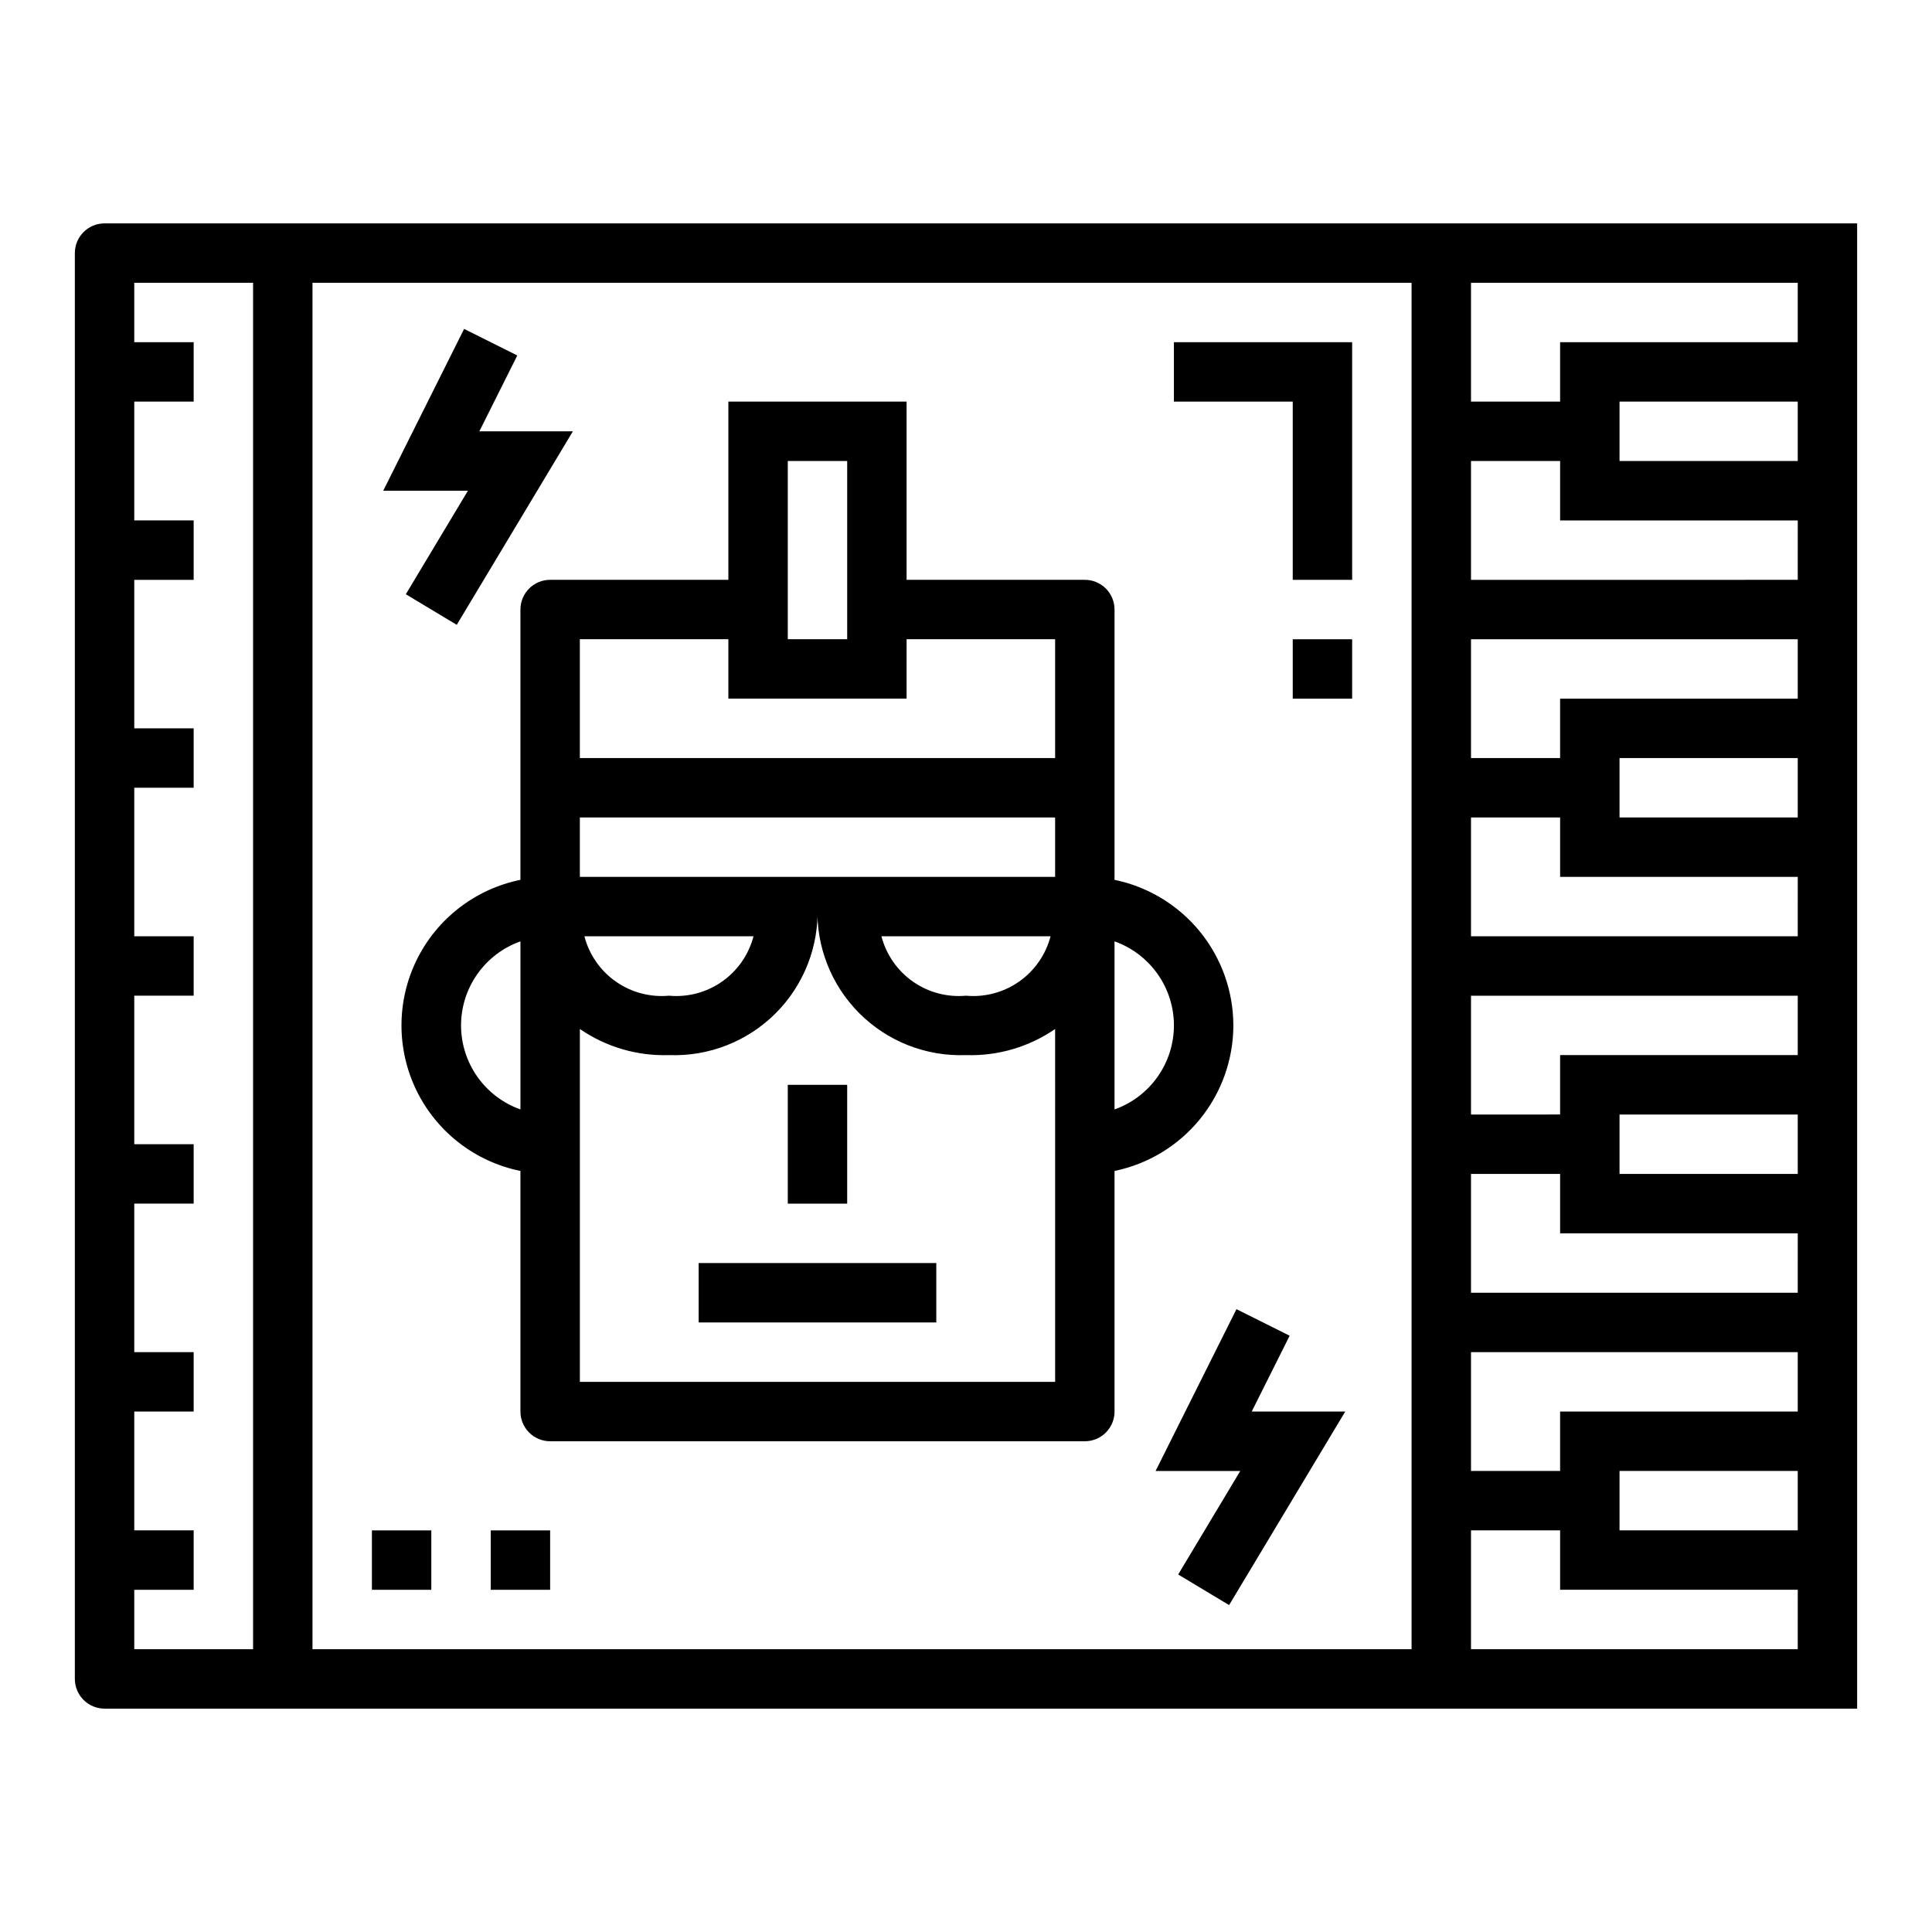 <?xml version="1.0" encoding="UTF-8"?>
<!-- Uploaded to: SVG Repo, www.svgrepo.com, Generator: SVG Repo Mixer Tools -->
<svg fill="#000000" width="800px" height="800px" version="1.1" viewBox="144 144 512 512" xmlns="http://www.w3.org/2000/svg">
 <g>
  <path d="m329.15 478.72h62.977v15.742h-62.977z"/>
  <path d="m470.85 415.74c-0.012-9.07-3.152-17.859-8.887-24.887-5.734-7.023-13.719-11.859-22.602-13.688v-71.633c0-2.09-0.832-4.09-2.305-5.566-1.477-1.477-3.481-2.305-5.566-2.305h-47.234v-47.234h-47.23v47.23l-47.234 0.004c-4.348 0-7.871 3.523-7.871 7.871v71.637-0.004c-11.957 2.43-22.109 10.266-27.492 21.215-5.379 10.945-5.379 23.773 0 34.723 5.383 10.949 15.535 18.781 27.492 21.211v63.762c0 2.09 0.828 4.09 2.305 5.566 1.477 1.477 3.481 2.305 5.566 2.305h141.7c2.086 0 4.09-0.828 5.566-2.305 1.473-1.477 2.305-3.477 2.305-5.566v-63.762c8.883-1.828 16.867-6.66 22.602-13.688 5.734-7.027 8.875-15.816 8.887-24.887zm-15.742 0h-0.004c-0.004 4.883-1.52 9.645-4.34 13.633-2.82 3.984-6.801 7.004-11.402 8.637v-44.539c4.602 1.633 8.582 4.652 11.402 8.637 2.82 3.988 4.336 8.75 4.34 13.633zm-157.44-39.359v-15.746h125.95v15.742zm124.74 15.742c-1.262 4.856-4.207 9.105-8.309 11.988-4.106 2.887-9.102 4.219-14.094 3.758-4.996 0.461-9.996-0.871-14.098-3.754-4.106-2.887-7.055-7.137-8.316-11.992zm-78.719 0c-1.262 4.856-4.207 9.105-8.312 11.988-4.102 2.887-9.098 4.219-14.094 3.758-4.996 0.461-9.992-0.871-14.098-3.754-4.106-2.887-7.051-7.137-8.312-11.992zm9.082-125.95h15.742v47.23h-15.742zm-55.105 47.23h39.359v15.742h47.23l0.004-15.742h39.359v31.488h-125.95zm-31.484 102.34c0.004-4.883 1.52-9.645 4.34-13.633 2.816-3.984 6.801-7.004 11.402-8.637v44.539c-4.602-1.633-8.586-4.652-11.402-8.637-2.82-3.988-4.336-8.75-4.34-13.633zm157.44 94.465h-125.95v-93.512c6.93 4.769 15.203 7.195 23.613 6.918 10.559 0.402 20.805-3.617 28.273-11.086 7.469-7.473 11.488-17.715 11.086-28.273-0.398 10.559 3.621 20.801 11.09 28.273 7.469 7.469 17.715 11.488 28.273 11.086 8.406 0.277 16.684-2.148 23.613-6.918z"/>
  <path d="m352.77 431.49h15.742v31.488h-15.742z"/>
  <path d="m251.55 301.48 13.492 8.109 30.781-51.289h-24.789l10.051-20.098-14.09-7.035-21.434 42.879h22.441z"/>
  <path d="m485.77 497.98-14.094-7.035-21.434 42.879h22.441l-16.453 27.434 13.496 8.105 30.777-51.285h-24.789z"/>
  <path d="m171.71 203.2c-4.348 0-7.875 3.523-7.875 7.871v377.86c0 2.09 0.832 4.09 2.309 5.566 1.477 1.477 3.477 2.309 5.566 2.309h464.45v-393.6zm7.871 362.11h15.742v-15.746h-15.742v-31.488h15.742v-15.742h-15.742v-39.359h15.742v-15.746h-15.742v-39.359h15.742v-15.746h-15.742v-39.359h15.742v-15.742h-15.742v-39.359h15.742v-15.746h-15.742v-31.488h15.742v-15.742h-15.742v-15.746h31.488v362.11h-31.488zm338.5 15.742h-291.27v-362.11h291.27zm102.34 0h-86.59v-31.488h23.617v15.742h62.977zm0-31.488h-47.23v-15.742h47.23zm0-31.488h-62.977v15.742l-23.613 0.004v-31.488h86.59zm0-31.488h-86.59v-31.488h23.617v15.742h62.977zm0-31.488h-47.23v-15.742h47.23zm0-31.488h-62.977v15.742l-23.613 0.004v-31.488h86.59zm0-31.488h-86.59v-31.488h23.617v15.742h62.977zm0-31.488h-47.23v-15.742h47.23zm0-31.488h-62.977v15.742l-23.613 0.004v-31.488h86.59zm0-31.488-86.59 0.004v-31.488h23.617v15.742h62.977zm0-31.488-47.23 0.004v-15.746h47.23zm0-31.488-62.977 0.004v15.742h-23.613v-31.488h86.59z"/>
  <path d="m242.56 549.57h15.742v15.742h-15.742z"/>
  <path d="m274.05 549.57h15.742v15.742h-15.742z"/>
  <path d="m455.1 250.43h31.488v47.234h15.746v-62.977h-47.234z"/>
  <path d="m486.59 313.41h15.742v15.742h-15.742z"/>
 </g>
</svg>